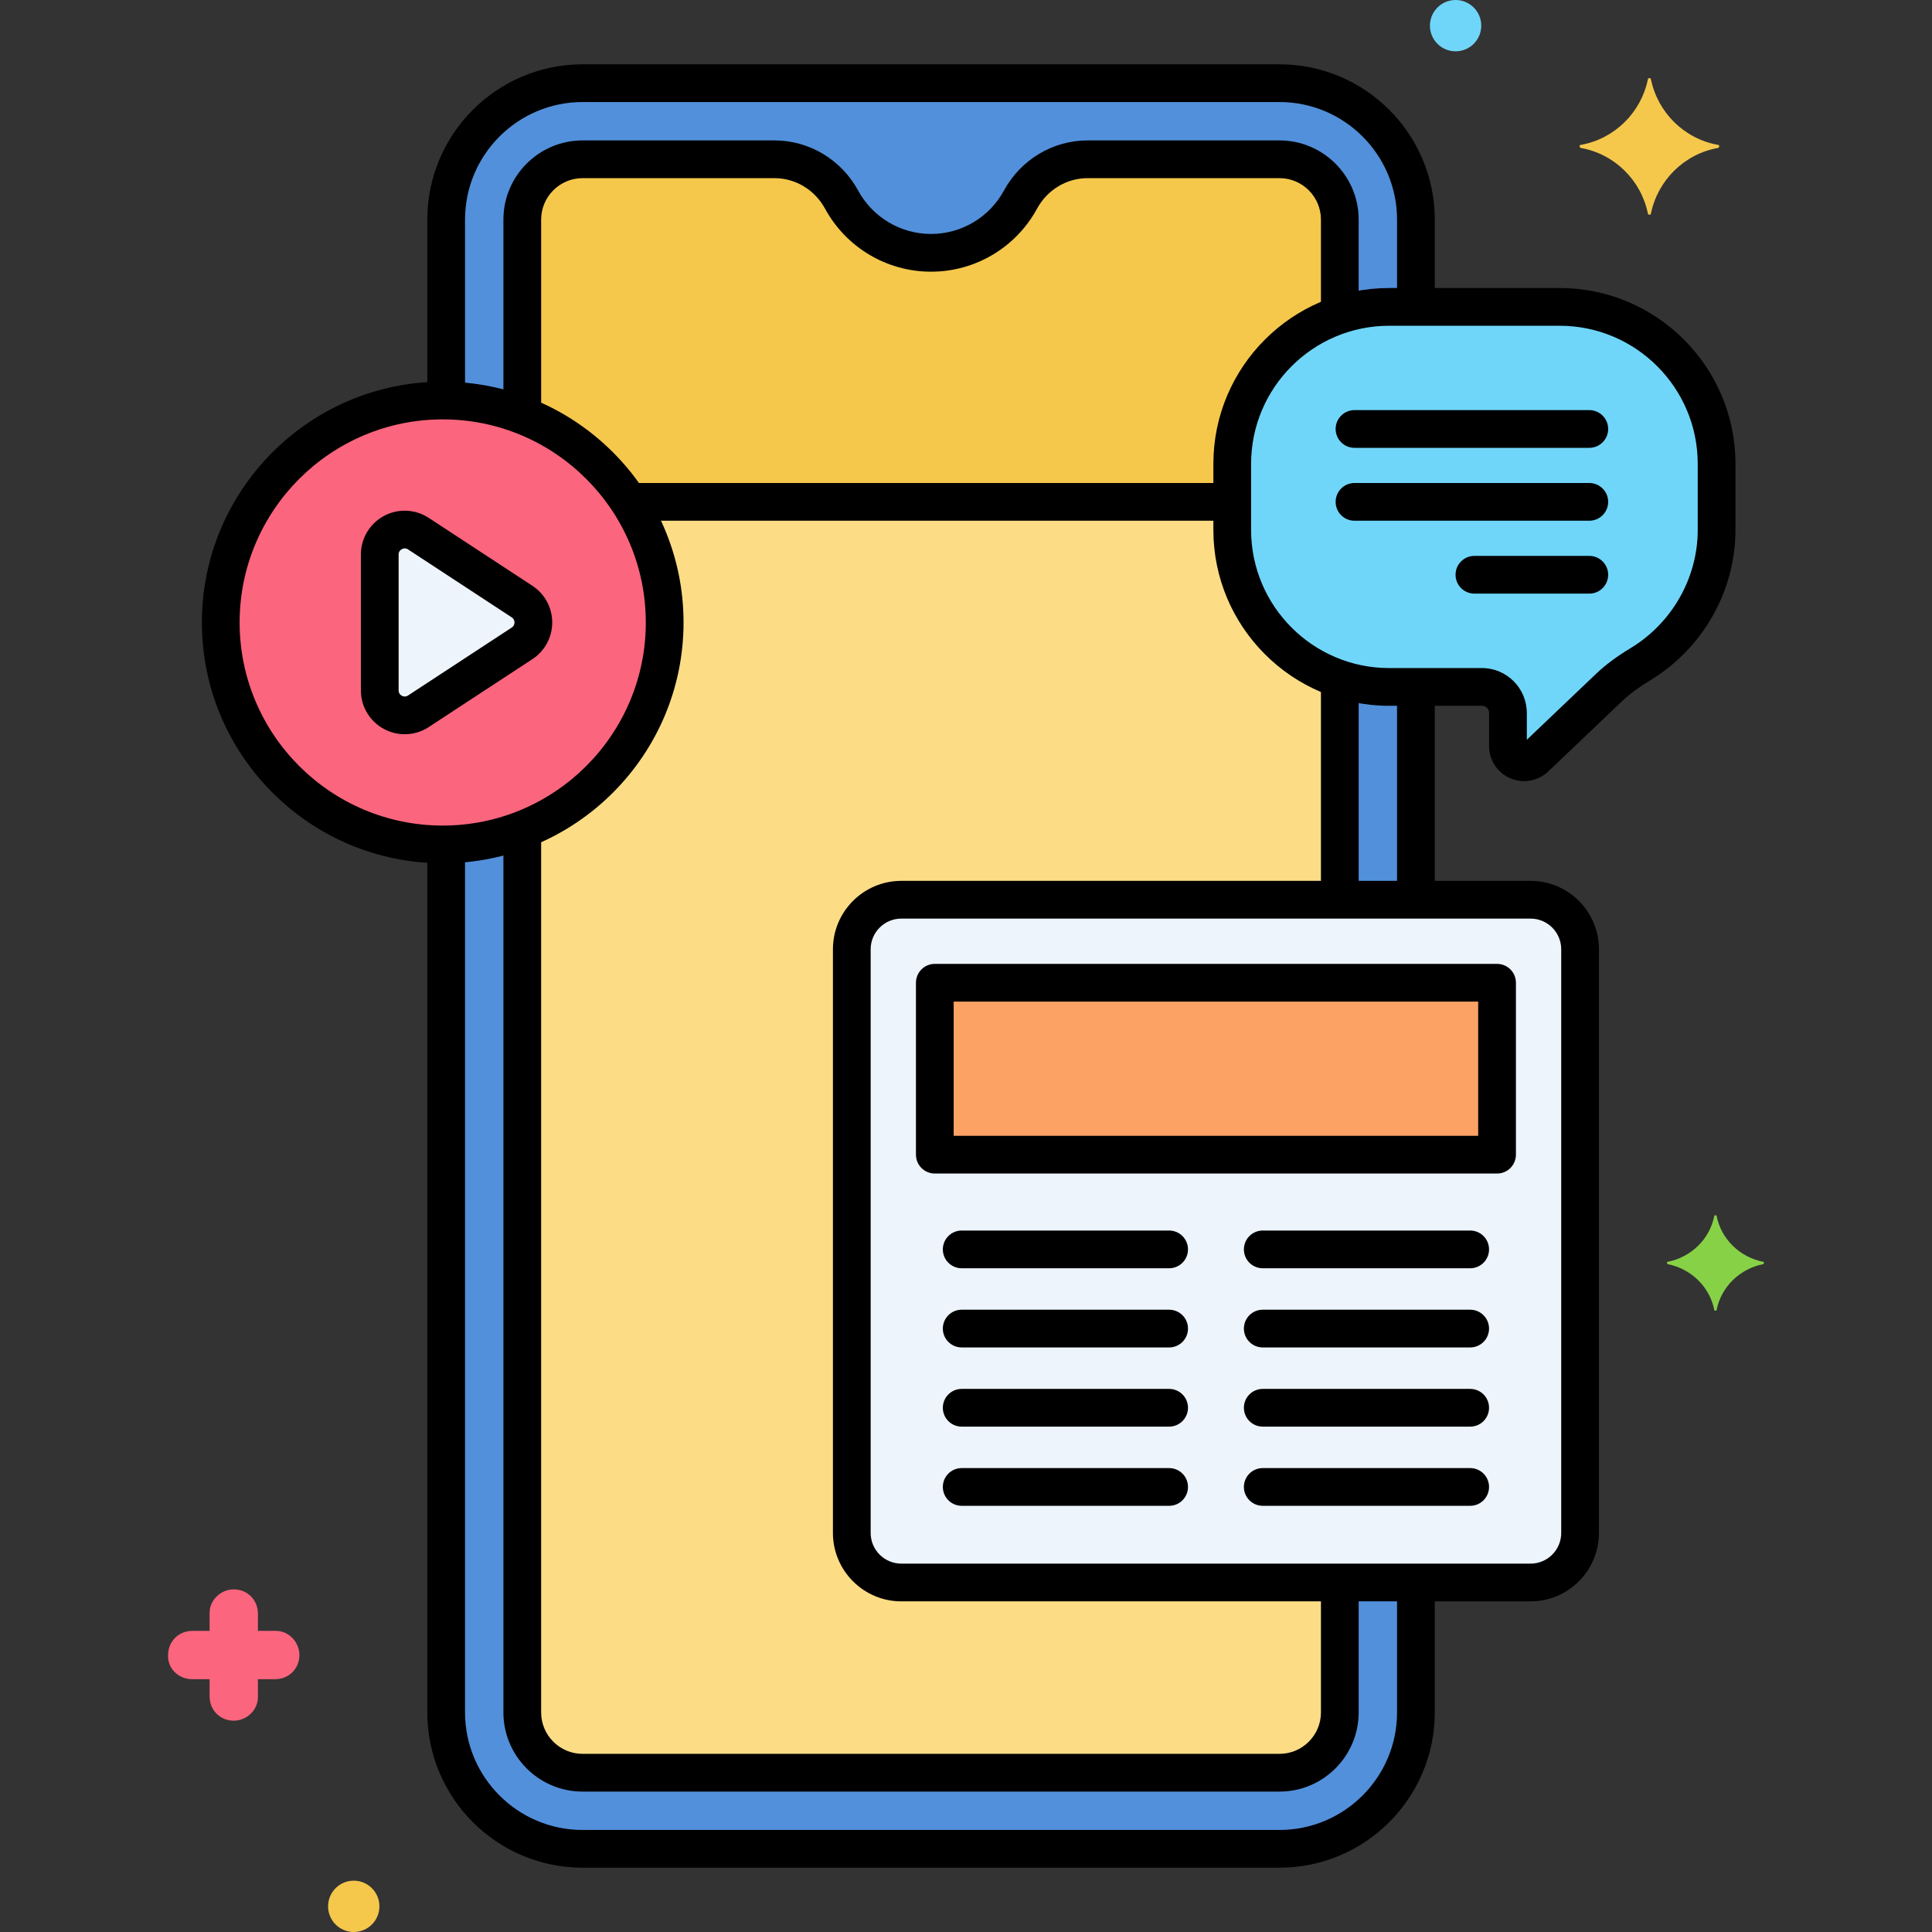 <svg enable-background="new 0 0 256 256" height="512" viewBox="0 0 256 256" width="512" xmlns="http://www.w3.org/2000/svg"><rect x="0" y="0" width="256" height="256" fill="#333333" stroke="none"/><g id="Layer_1"><g><g><path d="m119.43 209.688c-3.624 0-6.562-2.938-6.562-6.562v-77.343c0-3.624 2.938-6.562 6.562-6.562h68.186v-28.2h-3.543c-11.438 0-20.796-9.358-20.796-20.796v-8.766c0-11.438 9.358-20.796 20.796-20.796h3.543v-11.567c0-9.967-8.108-18.075-18.075-18.075h-92.346c-9.966 0-18.075 8.108-18.075 18.075v23.984c16.031.246 28.952 13.31 28.952 29.399s-12.922 29.153-28.952 29.399v115.025c0 9.967 8.108 18.075 18.075 18.075h92.346c9.967 0 18.075-8.108 18.075-18.075v-17.216h-68.186z" fill="#5290db"/></g><g><path d="m177.532 41.741v-12.645c0-4.395-3.596-7.99-7.99-7.99h-25.434c-3.723 0-7.107 2.074-8.887 5.344-2.286 4.2-6.733 7.05-11.852 7.05s-9.566-2.851-11.852-7.05c-1.78-3.27-5.163-5.344-8.887-5.344h-25.435c-4.395 0-7.99 3.596-7.99 7.99v25.927c11.034 4.24 18.868 14.93 18.868 27.457s-7.835 23.217-18.868 27.457v116.968c0 4.395 3.596 7.99 7.99 7.99h92.346c4.395 0 7.99-3.596 7.99-7.99v-17.217h-58.101c-3.624 0-6.562-2.938-6.562-6.562v-77.343c0-3.624 2.938-6.562 6.562-6.562h58.101v-29.277c-8.255-2.76-14.254-10.566-14.254-19.719v-8.766c.001-9.152 6-16.959 14.255-19.718z" fill="#fcdd86"/></g><g><path d="m169.541 21.105h-25.434c-3.723 0-7.107 2.074-8.887 5.344-2.286 4.2-6.733 7.05-11.852 7.05s-9.566-2.851-11.852-7.05c-1.78-3.27-5.163-5.344-8.887-5.344h-25.434c-4.395 0-7.99 3.596-7.99 7.99v25.927c5.838 2.243 10.765 6.305 14.125 11.477h79.948v-5.041c0-9.153 5.999-16.959 14.254-19.719v-12.643c0-4.395-3.596-7.991-7.991-7.991z" fill="#f5c84c"/></g><g><path d="m202.806 209.688h-83.376c-3.624 0-6.562-2.938-6.562-6.562v-77.343c0-3.624 2.938-6.562 6.562-6.562h83.375c3.624 0 6.562 2.938 6.562 6.562v77.343c.001 3.623-2.937 6.562-6.561 6.562z" fill="#edf4fc"/></g><g><path d="m123.868 130.219h74.5v22.781h-74.5z" fill="#fca265"/></g><g><path d="m206.663 40.664h-22.59c-11.438 0-20.796 9.358-20.796 20.796v8.766c0 11.438 9.358 20.796 20.796 20.796h12.295c1.902 0 3.443 1.542 3.443 3.443v4.399c0 1.882 2.254 2.848 3.616 1.55l9.773-9.307c1.26-1.2 2.686-2.199 4.175-3.1 6.027-3.65 10.084-10.258 10.084-17.781v-8.766c0-11.438-9.358-20.796-20.796-20.796z" fill="#70d6f9"/></g><g><circle cx="58.662" cy="82.48" fill="#fc657e" r="29.411"/></g><g><path d="m50.32 73.478v18.003c0 2.63 2.92 4.208 5.12 2.766l13.738-9.002c1.993-1.306 1.993-4.227 0-5.533l-13.738-9c-2.2-1.442-5.12.136-5.12 2.766z" fill="#edf4fc"/></g><g><path d="m25.474 222.5h2.3v2.3c0 1.8 1.4 3.2 3.2 3.2 1.7 0 3.2-1.4 3.2-3.1v-.1-2.3h2.3c1.8 0 3.2-1.4 3.2-3.2 0-1.7-1.4-3.2-3.1-3.2h-.1-2.3v-2.3c0-1.8-1.4-3.2-3.2-3.2-1.7 0-3.2 1.4-3.2 3.1v.1 2.3h-2.3c-1.8 0-3.2 1.4-3.2 3.2-.1 1.7 1.3 3.2 3.2 3.2-.1 0-.1 0 0 0z" fill="#fc657e"/></g><g><circle cx="46.874" cy="252.6" fill="#f5c84c" r="3.4"/></g><g><circle cx="192.874" cy="3.4" fill="#70d6f9" r="3.4"/></g><g><path d="m233.656 167.2c-3.1-.6-5.6-3-6.2-6.1 0-.1-.3-.1-.3 0-.6 3.1-3.1 5.5-6.2 6.1-.1 0-.1.2 0 .3 3.1.6 5.6 3 6.2 6.1 0 .1.3.1.3 0 .6-3.1 3.1-5.5 6.2-6.1.1-.1.1-.3 0-.3z" fill="#87d147"/></g><g><path d="m209.456 19.2c4.5-.8 8-4.3 8.9-8.7 0-.2.4-.2.4 0 .9 4.4 4.4 7.9 8.9 8.7.2 0 .2.3 0 .4-4.5.8-8 4.3-8.9 8.7 0 .2-.4.2-.4 0-.9-4.4-4.4-7.9-8.9-8.7-.2-.1-.2-.4 0-.4z" fill="#f5c84c"/></g><g><g><g><path d="m154.915 168.052h-27.484c-1.381 0-2.5-1.119-2.5-2.5s1.119-2.5 2.5-2.5h27.484c1.381 0 2.5 1.119 2.5 2.5s-1.12 2.5-2.5 2.5z"/></g><g><path d="m154.915 178.543h-27.484c-1.381 0-2.5-1.119-2.5-2.5s1.119-2.5 2.5-2.5h27.484c1.381 0 2.5 1.119 2.5 2.5s-1.12 2.5-2.5 2.5z"/></g><g><path d="m154.915 189.036h-27.484c-1.381 0-2.5-1.119-2.5-2.5s1.119-2.5 2.5-2.5h27.484c1.381 0 2.5 1.119 2.5 2.5s-1.12 2.5-2.5 2.5z"/></g><g><path d="m154.915 199.528h-27.484c-1.381 0-2.5-1.119-2.5-2.5s1.119-2.5 2.5-2.5h27.484c1.381 0 2.5 1.119 2.5 2.5s-1.12 2.5-2.5 2.5z"/></g><g><path d="m194.806 168.052h-27.484c-1.381 0-2.5-1.119-2.5-2.5s1.119-2.5 2.5-2.5h27.484c1.381 0 2.5 1.119 2.5 2.5s-1.119 2.5-2.5 2.5z"/></g><g><path d="m194.806 178.543h-27.484c-1.381 0-2.5-1.119-2.5-2.5s1.119-2.5 2.5-2.5h27.484c1.381 0 2.5 1.119 2.5 2.5s-1.119 2.5-2.5 2.5z"/></g><g><path d="m194.806 189.036h-27.484c-1.381 0-2.5-1.119-2.5-2.5s1.119-2.5 2.5-2.5h27.484c1.381 0 2.5 1.119 2.5 2.5s-1.119 2.5-2.5 2.5z"/></g><g><path d="m194.806 199.528h-27.484c-1.381 0-2.5-1.119-2.5-2.5s1.119-2.5 2.5-2.5h27.484c1.381 0 2.5 1.119 2.5 2.5s-1.119 2.5-2.5 2.5z"/></g></g></g><g><path d="m210.59 69h-31.111c-1.381 0-2.5-1.119-2.5-2.5s1.119-2.5 2.5-2.5h31.111c1.381 0 2.5 1.119 2.5 2.5s-1.119 2.5-2.5 2.5z"/></g><g><path d="m210.59 59.341h-31.111c-1.381 0-2.5-1.119-2.5-2.5s1.119-2.5 2.5-2.5h31.111c1.381 0 2.5 1.119 2.5 2.5s-1.119 2.5-2.5 2.5z"/></g><g><path d="m210.59 78.659h-15.222c-1.381 0-2.5-1.119-2.5-2.5s1.119-2.5 2.5-2.5h15.222c1.381 0 2.5 1.119 2.5 2.5s-1.119 2.5-2.5 2.5z"/></g><g><path d="m59.12 54.5c-1.381 0-2.5-1.119-2.5-2.5v-22.904c0-11.345 9.23-20.575 20.575-20.575h92.346c11.345 0 20.575 9.23 20.575 20.575v10.342c0 1.381-1.119 2.5-2.5 2.5s-2.5-1.119-2.5-2.5v-10.342c0-8.588-6.987-15.575-15.575-15.575h-92.346c-8.588 0-15.575 6.987-15.575 15.575v22.904c0 1.381-1.119 2.5-2.5 2.5z"/></g><g><path d="m187.616 120.167c-1.381 0-2.5-1.119-2.5-2.5v-25.417c0-1.381 1.119-2.5 2.5-2.5s2.5 1.119 2.5 2.5v25.417c0 1.381-1.119 2.5-2.5 2.5z"/></g><g><path d="m169.541 247.479h-92.346c-11.345 0-20.575-9.23-20.575-20.575v-113.966c0-1.381 1.119-2.5 2.5-2.5s2.5 1.119 2.5 2.5v113.966c0 8.588 6.987 15.575 15.575 15.575h92.346c8.588 0 15.575-6.987 15.575-15.575v-16.154c0-1.381 1.119-2.5 2.5-2.5s2.5 1.119 2.5 2.5v16.154c0 11.345-9.23 20.575-20.575 20.575z"/></g><g><path d="m202.806 212.188h-83.375c-4.997 0-9.063-4.065-9.063-9.063v-77.343c0-4.997 4.065-9.063 9.063-9.063h83.375c4.997 0 9.063 4.065 9.063 9.063v77.343c-.001 4.997-4.066 9.063-9.063 9.063zm-83.375-90.469c-2.24 0-4.063 1.822-4.063 4.063v77.343c0 2.24 1.822 4.063 4.063 4.063h83.375c2.24 0 4.063-1.822 4.063-4.063v-77.343c0-2.24-1.822-4.063-4.063-4.063z"/></g><g><path d="m198.368 155.5h-74.5c-1.381 0-2.5-1.119-2.5-2.5v-22.781c0-1.381 1.119-2.5 2.5-2.5h74.5c1.381 0 2.5 1.119 2.5 2.5v22.781c0 1.381-1.119 2.5-2.5 2.5zm-72-5h69.5v-17.781h-69.5z"/></g><g><path d="m201.953 103.505c-.617 0-1.239-.124-1.829-.376-1.708-.732-2.812-2.406-2.812-4.265v-4.399c0-.52-.423-.943-.943-.943h-12.295c-12.845 0-23.295-10.451-23.295-23.296v-8.766c0-12.845 10.45-23.296 23.295-23.296h22.59c12.845 0 23.295 10.451 23.295 23.296v8.766c0 8.07-4.326 15.703-11.289 19.919-1.564.947-2.754 1.828-3.745 2.771l-9.773 9.308c-.881.839-2.031 1.281-3.199 1.281zm-17.88-60.341c-10.088 0-18.295 8.208-18.295 18.296v8.766c0 10.088 8.208 18.296 18.295 18.296h12.295c3.277 0 5.943 2.666 5.943 5.943v3.56l9.165-8.729c1.259-1.199 2.722-2.289 4.604-3.428 5.477-3.316 8.878-9.31 8.878-15.642v-8.766c0-10.088-8.208-18.296-18.295-18.296z"/></g><g><path d="m58.662 114.391c-17.596 0-31.911-14.315-31.911-31.911s14.315-31.911 31.911-31.911 31.911 14.315 31.911 31.911-14.316 31.911-31.911 31.911zm0-58.822c-14.839 0-26.911 12.072-26.911 26.911s12.072 26.911 26.911 26.911c14.838 0 26.911-12.072 26.911-26.911-.001-14.839-12.073-26.911-26.911-26.911z"/></g><g><path d="m162.844 69h-79.198c-1.381 0-2.5-1.119-2.5-2.5s1.119-2.5 2.5-2.5h79.198c1.381 0 2.5 1.119 2.5 2.5s-1.119 2.5-2.5 2.5z"/></g><g><path d="m53.627 97.29c-.947 0-1.896-.232-2.761-.699-1.879-1.016-3.047-2.973-3.047-5.109v-18.004c0-2.136 1.167-4.094 3.047-5.109 1.878-1.016 4.156-.919 5.943.251l13.738 9.002c1.644 1.077 2.625 2.893 2.625 4.857 0 1.965-.981 3.781-2.625 4.858l-13.737 9.002c-.965.632-2.072.951-3.183.951zm.006-24.624c-.165 0-.302.055-.39.102-.158.085-.423.292-.423.71v18.003c0 .419.265.625.423.71s.476.195.826-.035l13.738-9.002c.317-.208.365-.512.365-.675s-.047-.467-.365-.675l-13.738-9.002c-.155-.101-.305-.136-.436-.136z"/></g><g><path d="m69.205 57c-1.381 0-2.5-1.119-2.5-2.5v-25.404c0-5.784 4.706-10.49 10.49-10.49h25.434c4.604 0 8.85 2.548 11.083 6.649 1.929 3.544 5.629 5.746 9.656 5.746s7.728-2.202 9.656-5.746c2.233-4.101 6.479-6.649 11.083-6.649h25.434c5.784 0 10.49 4.706 10.49 10.49v11.987c0 1.381-1.119 2.5-2.5 2.5s-2.5-1.119-2.5-2.5v-11.987c0-3.027-2.463-5.49-5.49-5.49h-25.434c-2.771 0-5.335 1.548-6.691 4.04-2.805 5.152-8.187 8.354-14.048 8.354s-11.243-3.202-14.048-8.355c-1.356-2.491-3.92-4.039-6.691-4.039h-25.434c-3.027 0-5.49 2.463-5.49 5.49v25.404c0 1.381-1.12 2.5-2.5 2.5z"/></g><g><path d="m177.532 121.042c-1.381 0-2.5-1.119-2.5-2.5v-27.959c0-1.381 1.119-2.5 2.5-2.5s2.5 1.119 2.5 2.5v27.958c0 1.381-1.119 2.501-2.5 2.501z"/></g><g><path d="m169.542 237.395h-92.347c-5.784 0-10.49-4.706-10.49-10.49v-116.342c0-1.381 1.119-2.5 2.5-2.5s2.5 1.119 2.5 2.5v116.341c0 3.027 2.463 5.49 5.49 5.49h92.347c3.027 0 5.49-2.463 5.49-5.49v-15.966c0-1.381 1.119-2.5 2.5-2.5s2.5 1.119 2.5 2.5v15.966c0 5.784-4.706 10.491-10.49 10.491z"/></g></g></g></svg>